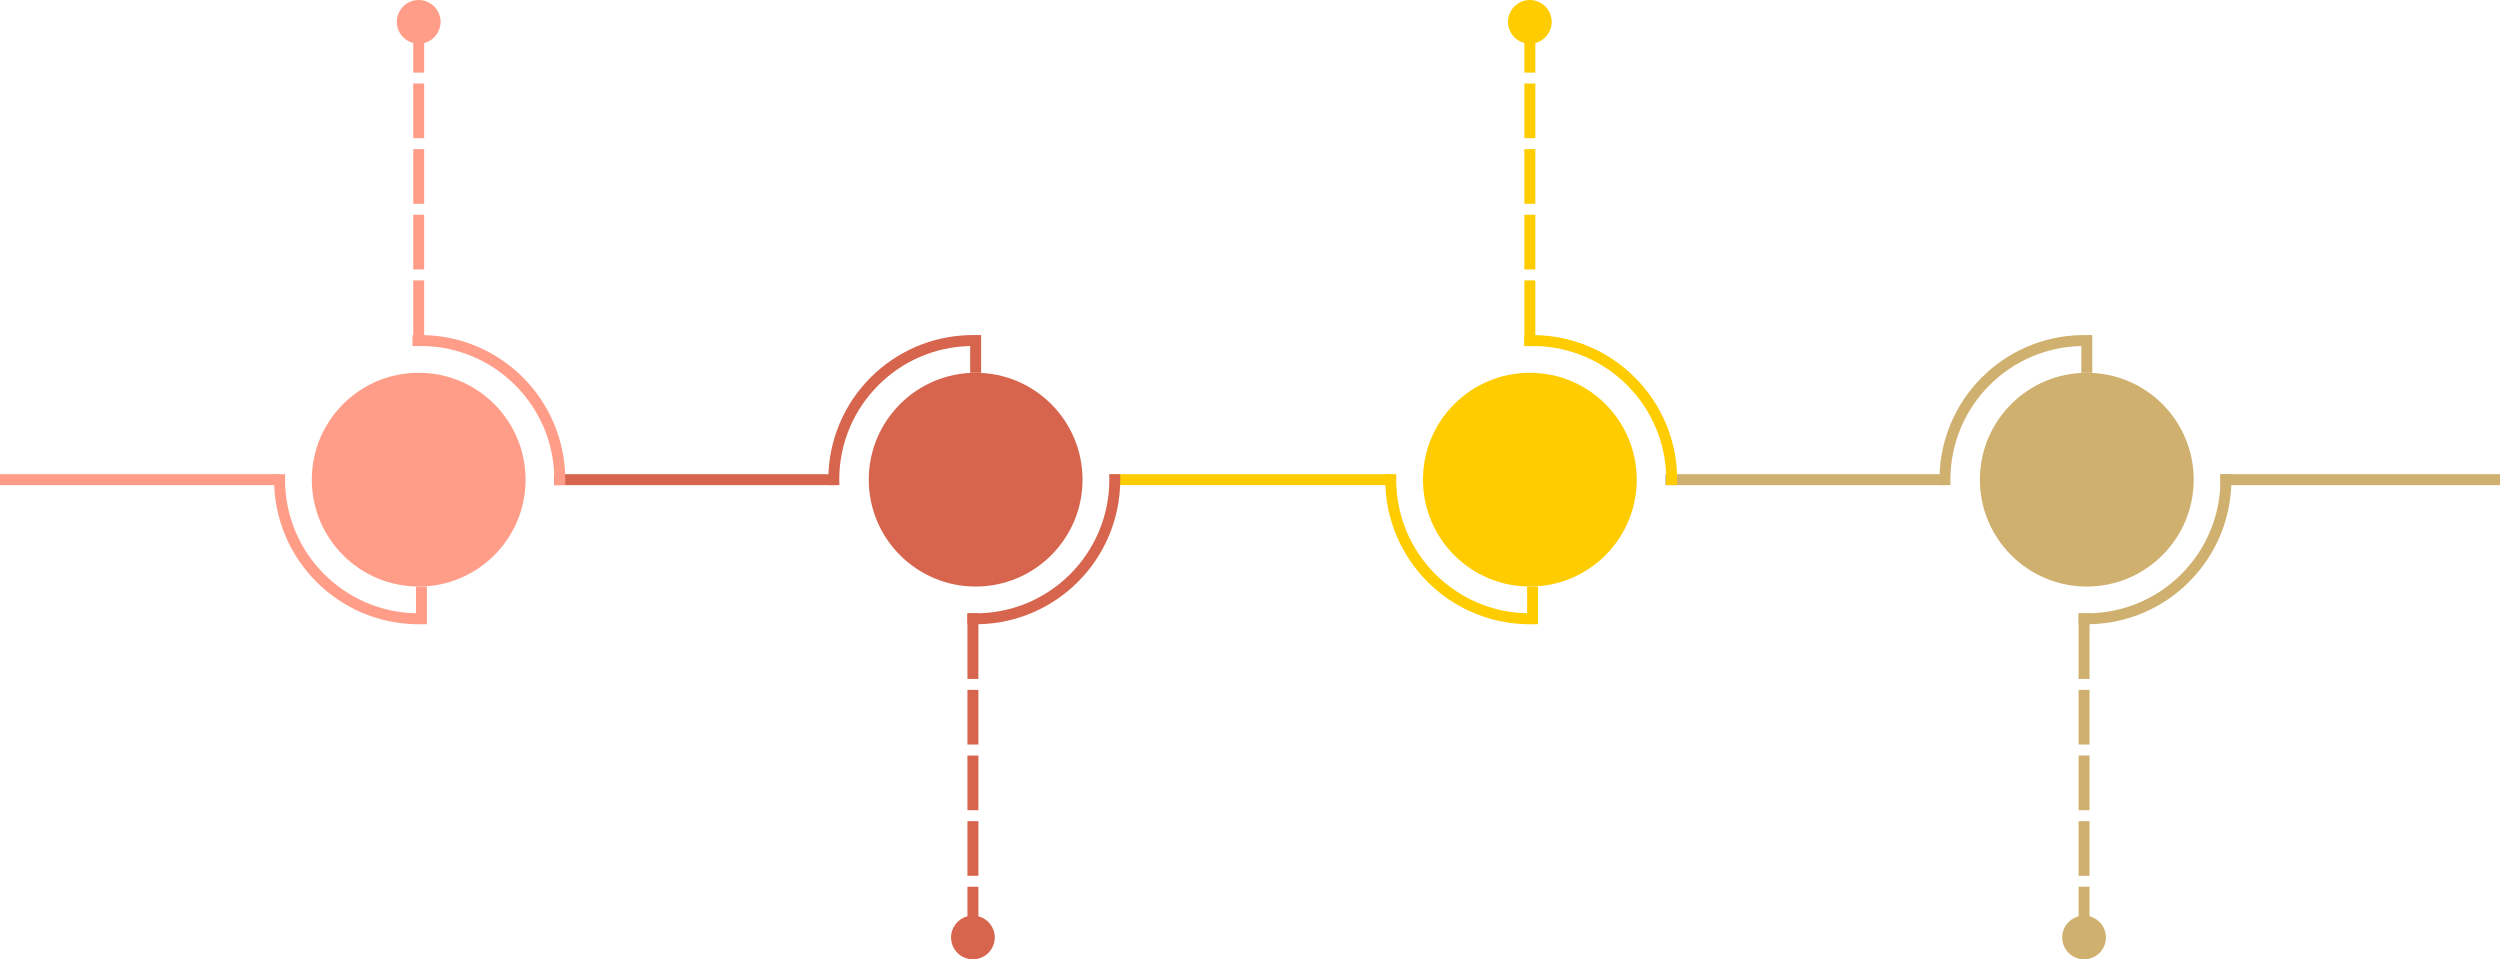 <?xml version="1.0" encoding="UTF-8" standalone="no"?><svg xmlns="http://www.w3.org/2000/svg" xmlns:xlink="http://www.w3.org/1999/xlink" clip-rule="evenodd" fill="#000000" fill-rule="evenodd" height="1247" image-rendering="optimizeQuality" preserveAspectRatio="xMidYMid meet" shape-rendering="geometricPrecision" text-rendering="geometricPrecision" version="1" viewBox="0.0 0.0 3249.8 1247.0" width="3249.8" zoomAndPan="magnify"><g><g><g id="change1_1"><path d="M544.28 484.58c76.73,0 138.94,62.21 138.94,138.94 0,76.74 -62.21,138.94 -138.94,138.94 -76.74,0 -138.94,-62.2 -138.94,-138.94 0,-76.73 62.2,-138.94 138.94,-138.94z" fill="#ff9d88"/></g><g id="change1_2"><path d="M547.84 811.44c-1.18,0.02 -2.37,0.04 -3.56,0.04 -1.14,0 -2.27,-0.02 -3.4,-0.04l-0.15 0 0 0c-50.49,-0.94 -96.12,-21.78 -129.35,-55.02 -34.02,-34.01 -55.06,-81 -55.06,-132.9 0,-2.38 0.05,-4.75 0.14,-7.11l14.23 0c-0.1,2.36 -0.15,4.73 -0.15,7.11 0,47.98 19.45,91.41 50.89,122.85 30.66,30.66 72.73,49.91 119.3,50.85l0 -34.78 14.21 0 0 49 -7.1 0zm-10.67 -446.96l14.22 0 0 79.24 -14.22 0 0 -79.24zm-21.33 -336.04c0.07,-15.74 12.7,-28.37 28.44,-28.44 15.74,0.07 28.36,12.7 28.44,28.44 -0.07,13.28 -9.06,24.34 -21.33,27.52l0 38.39 -14.22 0 0 -38.39c-12.27,-3.18 -21.27,-14.24 -21.33,-27.52zm21.33 80.12l14.22 0 0 71.09 -14.22 0 0 -71.09zm0 85.31l14.22 0 0 71.09 -14.22 0 0 -71.09zm0 85.3l14.22 0 0 71.09 -14.22 0 0 -71.09z" fill="#ff9d88" fill-rule="nonzero"/></g><g id="change2_1"><path d="M1084 630.63L720.43 630.63 720.43 616.41 1084 616.41z" fill="#d7654d" fill-rule="nonzero"/></g><g id="change2_2"><path d="M1257.6 967.87l14.22 0 0 -71.09 -14.22 0 0 71.09zm0 -85.31l14.22 0 0 -85.34 -14.22 0 0 85.34zm-21.33 336.05c0.07,15.74 12.7,28.36 28.44,28.43 15.74,-0.07 28.36,-12.69 28.43,-28.43 -0.06,-13.29 -9.06,-24.35 -21.32,-27.53l0 -38.38 -14.22 0 0 38.38c-12.27,3.18 -21.27,14.24 -21.33,27.53zm21.33 -80.13l14.22 0 0 -71.09 -14.22 0 0 71.09zm0 -85.31l14.22 0 0 -71.08 -14.22 0 0 71.08z" fill="#d7654d" fill-rule="nonzero"/></g><g id="change2_3"><path d="M1268.27 435.6c-1.18,-0.02 -2.37,-0.03 -3.56,-0.03 -1.14,0 -2.27,0.01 -3.4,0.03l-0.16 0 0 0c-50.49,0.94 -96.11,21.78 -129.34,55.02 -34.02,34.01 -55.06,81 -55.06,132.9 0,2.38 0.05,4.75 0.14,7.11l14.23 0c-0.1,-2.36 -0.15,-4.73 -0.15,-7.11 0,-47.98 19.45,-91.41 50.89,-122.85 30.66,-30.66 72.73,-49.91 119.29,-50.85l0 34.78 14.22 0 0 -49 -7.1 0z" fill="#d7654d" fill-rule="nonzero"/></g><g id="change2_4"><path d="M1268.26 484.58c76.74,0 138.95,62.21 138.95,138.94 0,76.74 -62.21,138.94 -138.95,138.94 -76.73,0 -138.94,-62.2 -138.94,-138.94 0,-76.73 62.21,-138.94 138.94,-138.94z" fill="#d7654d"/></g><g id="change3_1"><path d="M1807.99 630.63L1444.41 630.63 1444.41 616.41 1807.99 616.41z" fill="#ffcc00" fill-rule="nonzero"/></g><g id="change3_2"><path d="M1988.69 484.58c76.74,0 138.94,62.21 138.94,138.94 0,76.74 -62.2,138.94 -138.94,138.94 -76.73,0 -138.94,-62.2 -138.94,-138.94 0,-76.73 62.21,-138.94 138.94,-138.94z" fill="#ffcc00"/></g><g id="change3_3"><path d="M1992.25 811.44c-1.18,0.02 -2.37,0.04 -3.56,0.04 -1.13,0 -2.27,-0.02 -3.4,-0.04l-0.15 0 0 0c-50.49,-0.94 -96.12,-21.78 -129.35,-55.02 -34.01,-34.01 -55.05,-81 -55.05,-132.9 0,-2.38 0.04,-4.75 0.13,-7.11l14.23 0c-0.09,2.36 -0.14,4.73 -0.14,7.11 0,47.98 19.44,91.41 50.88,122.85 30.66,30.66 72.73,49.91 119.3,50.85l0 -34.78 14.22 0 0 49 -7.11 0zm-10.67 -446.96l14.22 0 0 85.34 -14.22 0 0 -85.34zm-21.32 -336.04c0.07,-15.74 12.69,-28.37 28.43,-28.44 15.74,0.07 28.37,12.7 28.44,28.44 -0.06,13.28 -9.06,24.34 -21.33,27.52l0 38.39 -14.22 0 0 -38.39c-12.26,-3.18 -21.26,-14.24 -21.32,-27.52zm21.32 80.12l14.22 0 0 71.09 -14.22 0 0 -71.09zm0 85.31l14.22 0 0 71.09 -14.22 0 0 -71.09zm0 85.3l14.22 0 0 71.09 -14.22 0 0 -71.09z" fill="#ffcc00" fill-rule="nonzero"/></g><g id="change4_1"><path d="M2528.42 630.63L2164.84 630.63 2164.84 616.41 2528.42 616.41z" fill="#cfb06e" fill-rule="nonzero"/></g><g id="change4_2"><path d="M2702.01 967.87l14.22 0 0 -71.09 -14.22 0 0 71.09zm0 -85.31l14.22 0 0 -85.34 -14.22 0 0 85.34zm-21.33 336.05c0.08,15.74 12.7,28.36 28.44,28.43 15.74,-0.07 28.37,-12.69 28.44,-28.43 -0.06,-13.29 -9.06,-24.35 -21.33,-27.53l0 -38.38 -14.22 0 0 38.38c-12.27,3.18 -21.26,14.24 -21.33,27.53zm21.33 -80.13l14.22 0 0 -71.09 -14.22 0 0 71.09zm0 -85.31l14.22 0 0 -71.08 -14.22 0 0 71.08z" fill="#cfb06e" fill-rule="nonzero"/></g><g id="change4_3"><path d="M2712.68 435.6c-1.18,-0.02 -2.37,-0.03 -3.56,-0.03 -1.13,0 -2.27,0.01 -3.4,0.03l-0.15 0 0 0c-50.49,0.94 -96.12,21.78 -129.35,55.02 -34.01,34.01 -55.05,81 -55.05,132.9 0,2.38 0.04,4.75 0.13,7.11l14.23 0c-0.09,-2.36 -0.14,-4.73 -0.14,-7.11 0,-47.98 19.44,-91.41 50.88,-122.85 30.66,-30.66 72.73,-49.91 119.3,-50.85l0 34.78 14.22 0 0 -49 -7.11 0z" fill="#cfb06e" fill-rule="nonzero"/></g><g id="change4_4"><path d="M2712.68 484.58c76.73,0 138.94,62.21 138.94,138.94 0,76.74 -62.21,138.94 -138.94,138.94 -76.74,0 -138.95,-62.2 -138.95,-138.94 0,-76.73 62.21,-138.94 138.95,-138.94z" fill="#cfb06e"/></g><g id="change1_3"><path d="M363.57 630.63L0 630.63 0 616.41 363.57 616.41z" fill="#ff9d88" fill-rule="nonzero"/></g><g id="change1_4"><path d="M543.28 435.6c1.18,-0.02 2.37,-0.03 3.56,-0.03 1.13,0 2.27,0.01 3.4,0.03l0.15 0 0 0c50.49,0.94 96.12,21.78 129.35,55.02 34.01,34.01 55.05,81 55.05,132.9 0,2.38 -0.04,4.75 -0.13,7.11l-14.23 0c0.09,-2.36 0.14,-4.73 0.14,-7.11 0,-47.98 -19.44,-91.41 -50.88,-122.85 -31.8,-31.8 -74.32,-49.94 -119.3,-50.85l-14.22 0 0 -14.22 7.11 0z" fill="#ff9d88" fill-rule="nonzero"/></g><g id="change2_5"><path d="M1264.7 811.44c1.19,0.02 2.37,0.04 3.56,0.04 1.14,0 2.27,-0.02 3.4,-0.04l0.16 0 0 0c50.49,-0.94 96.11,-21.78 129.35,-55.02 34.01,-34.01 55.05,-81 55.05,-132.9 0,-2.38 -0.05,-4.75 -0.14,-7.11l-14.23 0c0.1,2.36 0.15,4.73 0.15,7.11 0,47.98 -19.45,91.41 -50.89,122.85 -31.8,31.8 -74.32,49.95 -119.29,50.85l-14.22 0 0 14.22 7.1 0z" fill="#d7654d" fill-rule="nonzero"/></g><g id="change3_4"><path d="M1988.69 435.6c1.18,-0.02 2.37,-0.03 3.56,-0.03 1.13,0 2.27,0.01 3.4,0.03l0.15 0 0 0c50.49,0.94 96.12,21.78 129.35,55.02 34.01,34.01 55.05,81 55.05,132.9 0,2.38 -0.04,4.75 -0.13,7.11l-14.23 0c0.09,-2.36 0.14,-4.73 0.14,-7.11 0,-47.98 -19.44,-91.41 -50.88,-122.85 -31.8,-31.8 -74.32,-49.94 -119.3,-50.85l-14.22 0 0 -14.22 7.11 0z" fill="#ffcc00" fill-rule="nonzero"/></g><g id="change4_5"><path d="M2709.11 811.44c1.19,0.02 2.38,0.04 3.57,0.04 1.13,0 2.26,-0.02 3.39,-0.04l0.16 0 0 0c50.49,-0.94 96.12,-21.78 129.35,-55.02 34.01,-34.01 55.05,-81 55.05,-132.9 0,-2.38 -0.04,-4.75 -0.13,-7.11l-14.23 0c0.09,2.36 0.14,4.73 0.14,7.11 0,47.98 -19.44,91.41 -50.88,122.85 -31.8,31.8 -74.33,49.95 -119.3,50.85l-14.22 0 0 14.22 7.1 0z" fill="#cfb06e" fill-rule="nonzero"/></g><g id="change4_6"><path d="M3249.84 630.63L2886.27 630.63 2886.27 616.41 3249.84 616.41z" fill="#cfb06e" fill-rule="nonzero"/></g></g></g></svg>